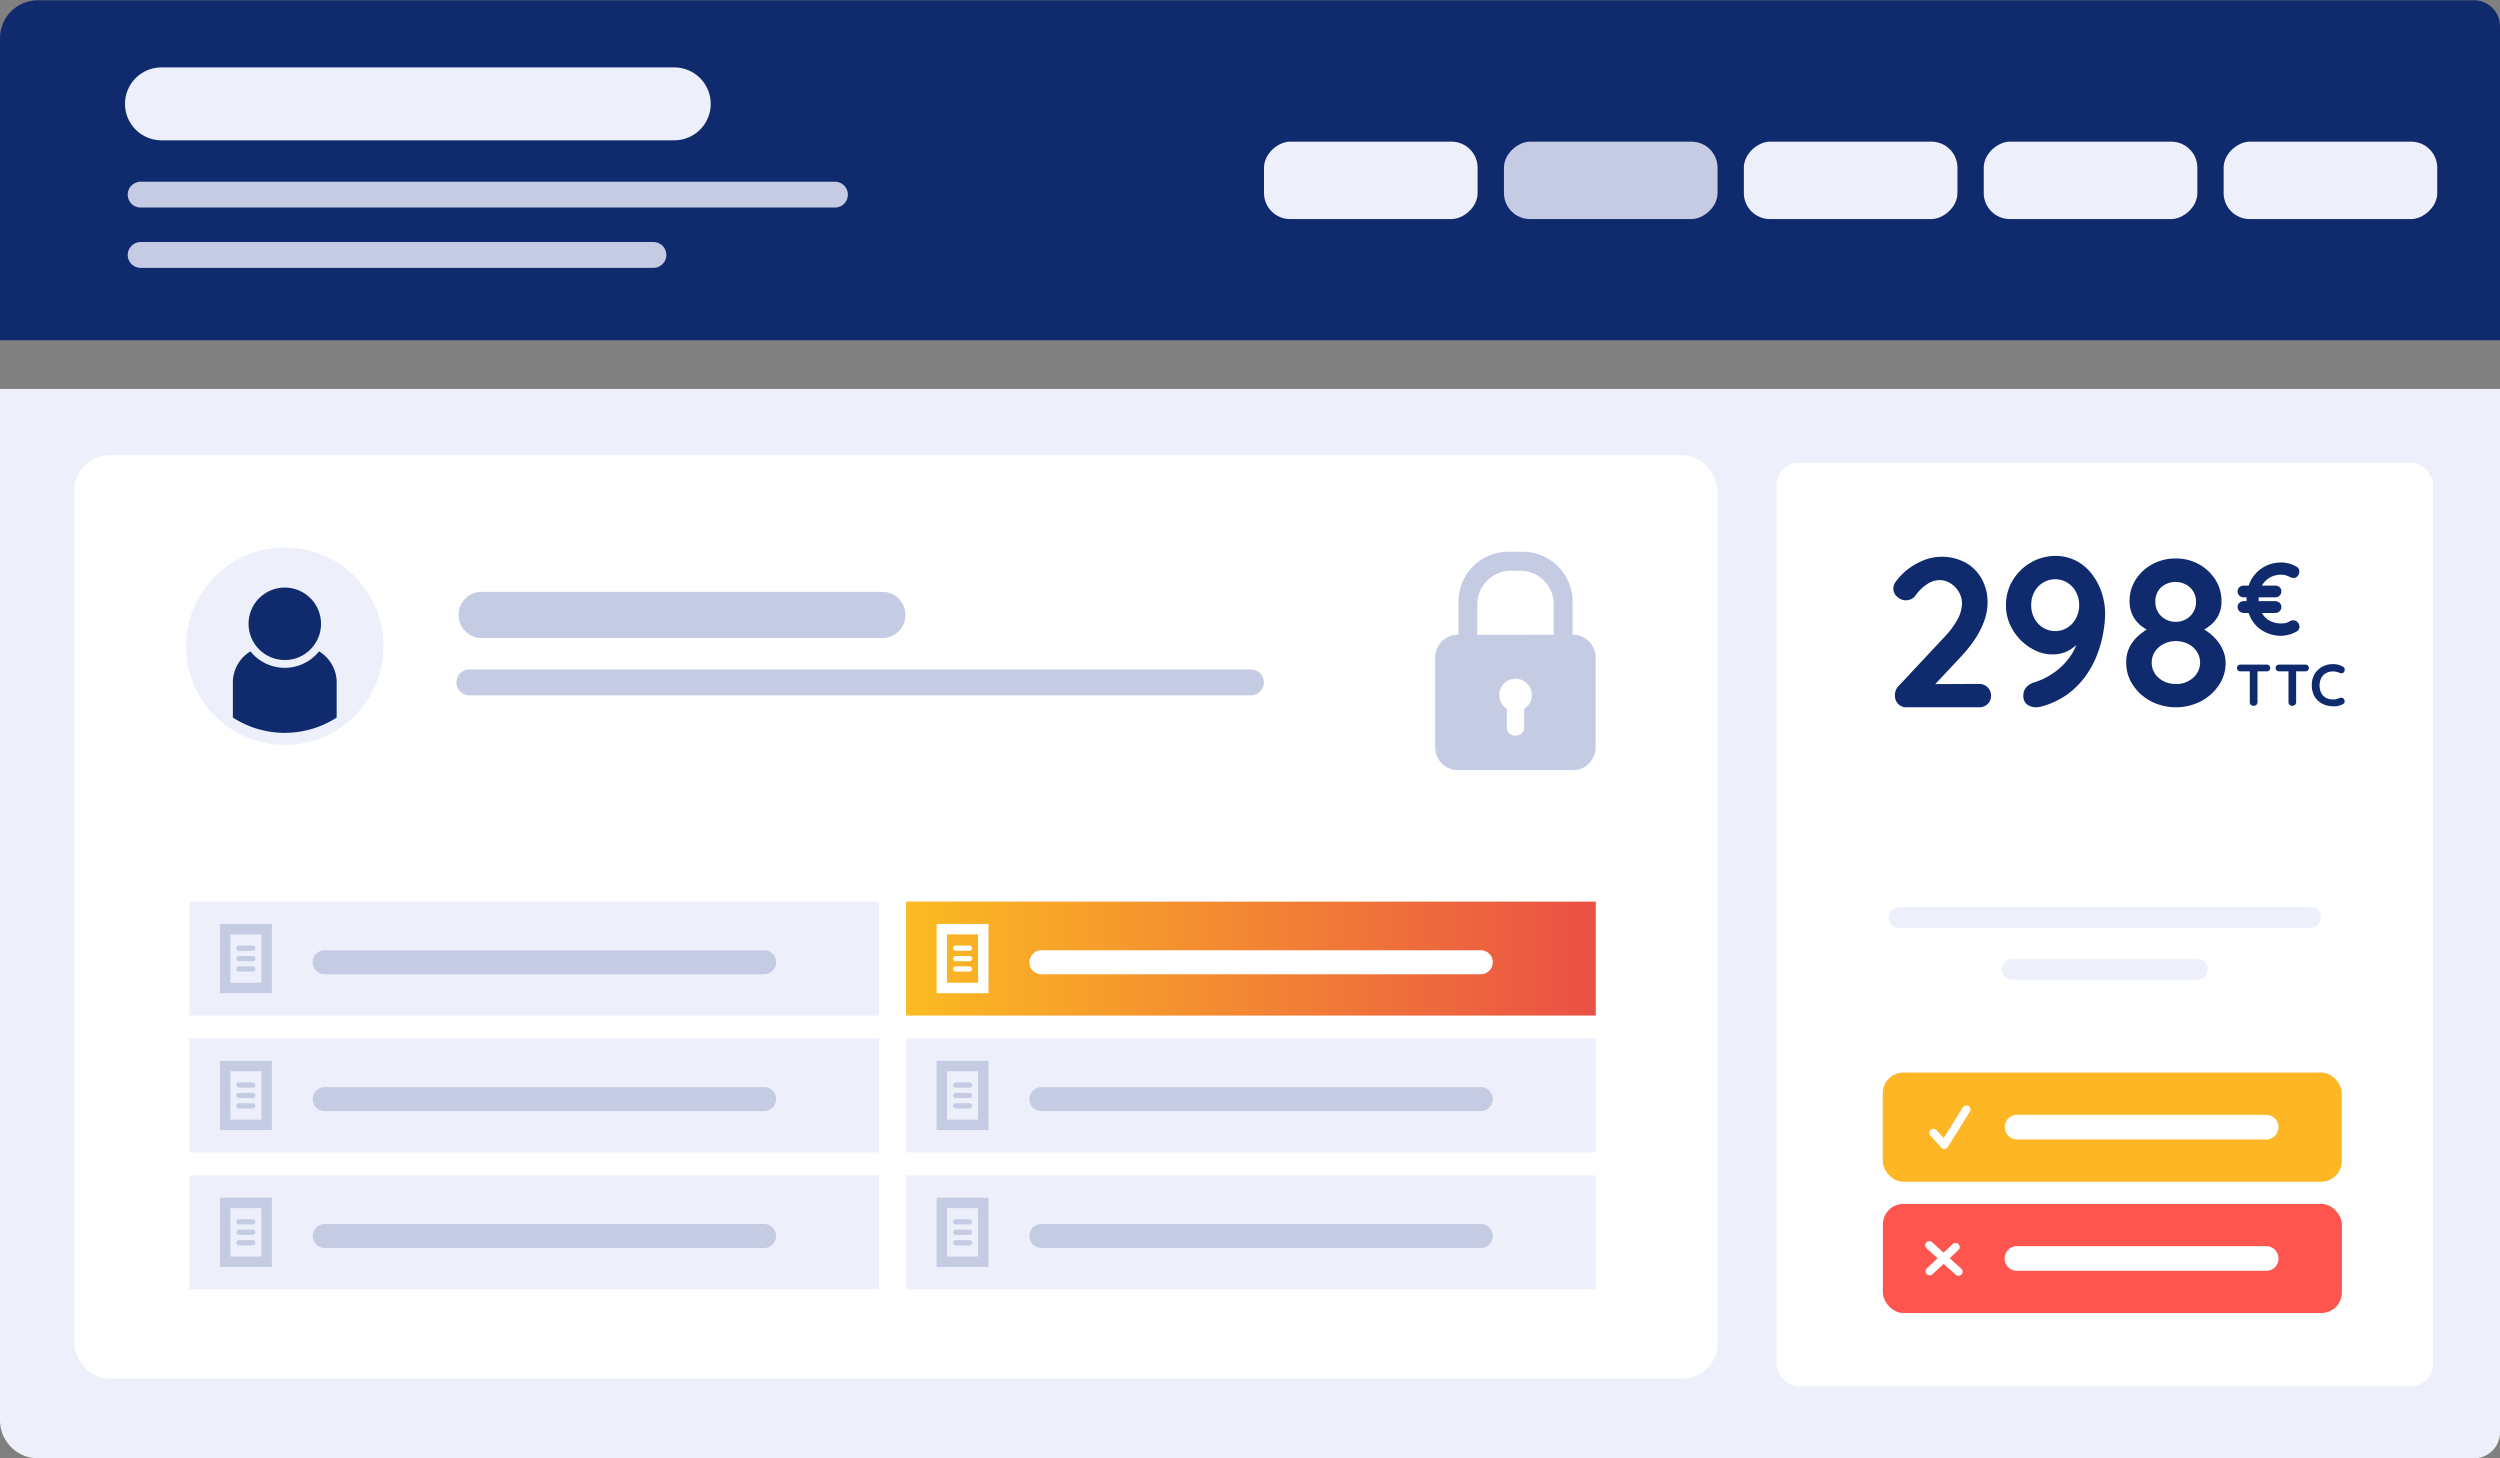 <svg xmlns="http://www.w3.org/2000/svg" xmlns:xlink="http://www.w3.org/1999/xlink" viewBox="0 0 480 280"><rect x="0" y="0" width="480" height="280" fill="#808080" stroke="none"/><defs><style>.cls-1{fill:#edf0fa;}.cls-2{fill:#fff;}.cls-3{fill:#ffb625;}.cls-4{fill:#ff554f;}.cls-11,.cls-12,.cls-13,.cls-14,.cls-15,.cls-17,.cls-18,.cls-19,.cls-5,.cls-6,.cls-8,.cls-9{fill:none;stroke-linecap:round;}.cls-17,.cls-18,.cls-19,.cls-5,.cls-6{stroke:#fff;}.cls-11,.cls-12,.cls-13,.cls-14,.cls-15,.cls-17,.cls-18,.cls-19,.cls-5,.cls-8,.cls-9{stroke-miterlimit:10;}.cls-5{stroke-width:4.74px;}.cls-6{stroke-linejoin:round;stroke-width:1.58px;}.cls-7{fill:#0f2b6e;}.cls-12,.cls-8{stroke:#edf0fa;}.cls-8{stroke-width:14px;}.cls-11,.cls-13,.cls-14,.cls-15,.cls-9{stroke:#c4cbe3;}.cls-9{stroke-width:4.96px;}.cls-10,.cls-20{fill:#c4cbe3;}.cls-11{stroke-width:8.86px;}.cls-12{stroke-width:4px;}.cls-13,.cls-17{stroke-width:4.61px;}.cls-14,.cls-18{stroke-width:2px;}.cls-16{fill:url(#Dégradé);}.cls-20{fill-rule:evenodd;}</style><linearGradient id="Dégradé" x1="173.96" y1="184.05" x2="306.39" y2="184.05" gradientUnits="userSpaceOnUse"><stop offset="0" stop-color="#fbbb21"/><stop offset="1" stop-color="#ea5045"/></linearGradient></defs><g id="Structures"><path class="cls-1" d="M144.64-62.68h198a0,0,0,0,1,0,0v480a0,0,0,0,1,0,0H142.32a5,5,0,0,1-5-5V-55.36A7.32,7.32,0,0,1,144.64-62.68Z" transform="translate(62.68 417.32) rotate(-90)"/><rect class="cls-2" x="14.29" y="87.39" width="315.48" height="177.33" rx="6.75" transform="translate(344.05 352.1) rotate(180)"/><rect class="cls-2" x="341.08" y="88.85" width="126.07" height="177.33" rx="4.27" transform="translate(808.24 355.02) rotate(180)"/></g><g id="Contenus"><rect class="cls-3" x="361.49" y="205.94" width="88.13" height="20.95" rx="3.95"/><rect class="cls-4" x="361.51" y="231.15" width="88.13" height="20.95" rx="3.95"/><line class="cls-5" x1="387.28" y1="216.41" x2="435.1" y2="216.41"/><line class="cls-5" x1="387.25" y1="241.63" x2="435.11" y2="241.63"/><polyline class="cls-6" points="371.22 217.52 373.31 219.81 377.54 213.02"/><line class="cls-6" x1="370.42" y1="239.08" x2="376.03" y2="244.17"/><line class="cls-6" x1="375.47" y1="239.43" x2="370.51" y2="244.08"/><path class="cls-7" d="M0,0H480a0,0,0,0,1,0,0V58a7.28,7.28,0,0,1-7.28,7.28H5a5,5,0,0,1-5-5V0A0,0,0,0,1,0,0Z" transform="translate(480 65.33) rotate(180)"/><line class="cls-8" x1="31" y1="19.94" x2="129.46" y2="19.94"/><line class="cls-9" x1="27" y1="37.37" x2="160.31" y2="37.37"/><line class="cls-9" x1="27" y1="48.95" x2="125.46" y2="48.95"/><line class="cls-9" x1="90.11" y1="131.02" x2="240.18" y2="131.02"/><rect class="cls-1" x="255.77" y="14.13" width="14.86" height="41.01" rx="5" transform="translate(297.83 -228.57) rotate(90)"/><rect class="cls-10" x="301.83" y="14.13" width="14.86" height="41.01" rx="5" transform="translate(343.9 -274.63) rotate(90)"/><rect class="cls-1" x="347.9" y="14.13" width="14.86" height="41.01" rx="5" transform="translate(389.96 -320.7) rotate(90)"/><rect class="cls-1" x="393.96" y="14.13" width="14.86" height="41.01" rx="5" transform="translate(436.02 -366.76) rotate(90)"/><rect class="cls-1" x="440.02" y="14.13" width="14.86" height="41.01" rx="5" transform="translate(482.08 -412.82) rotate(90)"/><line class="cls-11" x1="92.47" y1="118.07" x2="169.42" y2="118.07"/><circle class="cls-1" cx="54.68" cy="124.07" r="18.95"/><circle class="cls-7" cx="54.68" cy="119.77" r="6.96"/><path class="cls-7" d="M64.64,130.77a7,7,0,0,0-3.38-5.71,8.44,8.44,0,0,1-13.17,0,7,7,0,0,0-3.38,5.71v7a18.36,18.36,0,0,0,19.93,0Z"/><path class="cls-7" d="M380,131.31a2.24,2.24,0,0,1,2.28,2.29,2.1,2.1,0,0,1-.65,1.56,2.22,2.22,0,0,1-1.63.64H366.1a2.18,2.18,0,0,1-1.67-.66,2.37,2.37,0,0,1-.61-1.67,2.53,2.53,0,0,1,.74-1.79l8.88-9.49A15.85,15.85,0,0,0,375.8,119a6.53,6.53,0,0,0,.9-3.08,4.33,4.33,0,0,0-.61-2.28A4.77,4.77,0,0,0,374.5,112a3.91,3.91,0,0,0-2.12-.62,4.38,4.38,0,0,0-2.4.8,8,8,0,0,0-2.16,2.1,2.18,2.18,0,0,1-1,.81,2.89,2.89,0,0,1-.9.17,2.42,2.42,0,0,1-1.65-.68,2,2,0,0,1-.75-1.57,2.23,2.23,0,0,1,.47-1.34,11.07,11.07,0,0,1,1.16-1.35,12.14,12.14,0,0,1,3.58-2.48,9.32,9.32,0,0,1,3.92-.94,9.45,9.45,0,0,1,4.76,1.14,8,8,0,0,1,3.1,3.14,9.25,9.25,0,0,1,1.1,4.52,10.35,10.35,0,0,1-.63,3.49,16.08,16.08,0,0,1-1.73,3.44,25.36,25.36,0,0,1-2.53,3.22l-5.5,5.87-.45-.37Z"/><path class="cls-7" d="M394.59,106.74a8.39,8.39,0,0,1,4,.92,9,9,0,0,1,3,2.5,12,12,0,0,1,1.92,3.57,13,13,0,0,1,.67,4.14,21.53,21.53,0,0,1-.31,3.34,22,22,0,0,1-1.08,4.11,18.2,18.2,0,0,1-2.16,4.2,15.83,15.83,0,0,1-3.52,3.67,15.26,15.26,0,0,1-5.24,2.48,3.54,3.54,0,0,1-.94.13,3,3,0,0,1-1.69-.51,2,2,0,0,1-.75-1.78,2.23,2.23,0,0,1,.59-1.58,3.27,3.27,0,0,1,1.57-.94,13,13,0,0,0,3.64-1.8,12.57,12.57,0,0,0,3.08-3,10,10,0,0,0,1.75-4l1.1,0a16.76,16.76,0,0,1-1.36,1.46,7.93,7.93,0,0,1-2,1.41,6.5,6.5,0,0,1-2.87.59,7.55,7.55,0,0,1-3.16-.73,10.11,10.11,0,0,1-4.91-5,8.84,8.84,0,0,1-.77-3.69,9.05,9.05,0,0,1,1.28-4.78,9.61,9.61,0,0,1,3.44-3.41A9.29,9.29,0,0,1,394.59,106.74Zm0,4.48a4.37,4.37,0,0,0-2.32.65,4.61,4.61,0,0,0-1.67,1.78,5.16,5.16,0,0,0-.61,2.54,5.23,5.23,0,0,0,.61,2.53,4.51,4.51,0,0,0,1.67,1.79,4.44,4.44,0,0,0,4.66,0,4.53,4.53,0,0,0,1.65-1.79,5.24,5.24,0,0,0,.62-2.53,5.16,5.16,0,0,0-.62-2.54,4.64,4.64,0,0,0-1.65-1.78A4.34,4.34,0,0,0,394.59,111.22Z"/><path class="cls-7" d="M422.34,121.33l-.08-.94a9.19,9.19,0,0,1,2.69,1.8,7.94,7.94,0,0,1,1.75,2.4,6.26,6.26,0,0,1,.62,2.69,7.52,7.52,0,0,1-1.29,4.26,9.38,9.38,0,0,1-3.44,3.1,10.55,10.55,0,0,1-9.62,0,9.38,9.38,0,0,1-3.44-3.1,7.52,7.52,0,0,1-1.29-4.26A6.33,6.33,0,0,1,409,124a7.9,7.9,0,0,1,2-2.3,15.58,15.58,0,0,1,2.39-1.55l-.33,1.14a7.83,7.83,0,0,1-2-1.16,5.79,5.79,0,0,1-1.57-1.94,5.92,5.92,0,0,1-.61-2.77,7.54,7.54,0,0,1,1.18-4.14,8.51,8.51,0,0,1,3.2-2.95,9.18,9.18,0,0,1,4.46-1.1,9,9,0,0,1,4.46,1.1,8.7,8.7,0,0,1,3.16,2.95,7.54,7.54,0,0,1,1.18,4.14,5.76,5.76,0,0,1-.69,2.94,6,6,0,0,1-1.67,1.87A9.81,9.81,0,0,1,422.34,121.33Zm-4.56,10a4.79,4.79,0,0,0,3.3-1.2,3.86,3.86,0,0,0,.73-5,4.24,4.24,0,0,0-1.67-1.49,5.34,5.34,0,0,0-4.72,0,4.34,4.34,0,0,0-1.68,1.49,3.84,3.84,0,0,0-.61,2.12,3.75,3.75,0,0,0,1.35,2.91A4.76,4.76,0,0,0,417.78,131.31Zm-3.95-15.77a3.69,3.69,0,0,0,1.91,3.32,4.06,4.06,0,0,0,2,.51,4,4,0,0,0,2-.51,3.83,3.83,0,0,0,1.38-1.36,3.74,3.74,0,0,0,.51-2,3.61,3.61,0,0,0-1.12-2.71,4.2,4.2,0,0,0-5.62,0A3.61,3.61,0,0,0,413.83,115.54Z"/><path class="cls-7" d="M430.82,114.69a1.21,1.21,0,0,1-.85-.32,1.09,1.09,0,0,1-.35-.82,1.05,1.05,0,0,1,.35-.81,1.2,1.2,0,0,1,.85-.31h6a1.23,1.23,0,0,1,.86.31,1,1,0,0,1,.34.81,1.08,1.08,0,0,1-.34.82,1.24,1.24,0,0,1-.86.32Zm0,3a1.18,1.18,0,0,1-.85-.33,1.07,1.07,0,0,1-.35-.82,1,1,0,0,1,.35-.8,1.21,1.21,0,0,1,.85-.32h6a1.24,1.24,0,0,1,.86.32,1,1,0,0,1,.34.8,1.06,1.06,0,0,1-.34.82,1.2,1.2,0,0,1-.86.33Zm7.21,4.39a7,7,0,0,1-2.54-.46,6.36,6.36,0,0,1-2.14-1.33,6.25,6.25,0,0,1-1.47-2.22,8.14,8.14,0,0,1-.54-3.08,7.74,7.74,0,0,1,.49-2.8,6.48,6.48,0,0,1,3.52-3.67A6.74,6.74,0,0,1,438,108a5.74,5.74,0,0,1,2.86.77,1,1,0,0,1,.6.8,1.22,1.22,0,0,1-.29,1,.89.89,0,0,1-.66.39,1.44,1.44,0,0,1-.82-.16,3.54,3.54,0,0,0-.8-.33,3.35,3.35,0,0,0-.89-.12,4.33,4.33,0,0,0-2.26.59,4.07,4.07,0,0,0-1.53,1.63,5.13,5.13,0,0,0-.54,2.41,5.41,5.41,0,0,0,.58,2.65,3.78,3.78,0,0,0,1.56,1.56,4.71,4.71,0,0,0,2.19.51,4.31,4.31,0,0,0,.88-.09,2.65,2.65,0,0,0,.81-.36,1.42,1.42,0,0,1,.82-.14,1,1,0,0,1,.68.42,1.2,1.2,0,0,1,.29,1,1.08,1.08,0,0,1-.6.76,5.91,5.91,0,0,1-.93.42,6.37,6.37,0,0,1-1,.26A5.55,5.55,0,0,1,438,122.08Z"/><path class="cls-7" d="M430.19,128.9a.69.69,0,0,1-.49-.18.59.59,0,0,1-.2-.48.59.59,0,0,1,.2-.47.73.73,0,0,1,.49-.17h5a.69.69,0,0,1,.49.18.59.59,0,0,1,.2.48.59.59,0,0,1-.2.47.73.73,0,0,1-.49.17Zm2.5,6.62a.72.72,0,0,1-.52-.2.64.64,0,0,1-.21-.49v-6.56h1.48v6.56a.64.64,0,0,1-.21.49A.77.77,0,0,1,432.69,135.52Z"/><path class="cls-7" d="M437.61,128.9a.71.71,0,0,1-.49-.18.63.63,0,0,1-.2-.48.62.62,0,0,1,.2-.47.75.75,0,0,1,.49-.17h5a.71.71,0,0,1,.49.18.63.63,0,0,1,.2.48.62.62,0,0,1-.2.47.75.75,0,0,1-.49.17Zm2.5,6.62a.73.73,0,0,1-.52-.2.66.66,0,0,1-.2-.49v-6.56h1.47v6.56a.64.64,0,0,1-.21.49A.77.77,0,0,1,440.11,135.52Z"/><path class="cls-7" d="M449.84,128a.61.61,0,0,1,.34.47.73.73,0,0,1-.16.58.52.52,0,0,1-.38.22.79.79,0,0,1-.47-.09,2.73,2.73,0,0,0-.57-.19,2.59,2.59,0,0,0-.63-.07,2.86,2.86,0,0,0-1.09.19,2.28,2.28,0,0,0-.83.55,2.5,2.5,0,0,0-.51.85,3,3,0,0,0-.18,1.07,3.35,3.35,0,0,0,.2,1.2,2.4,2.4,0,0,0,.55.85,2.33,2.33,0,0,0,.83.5,3.09,3.09,0,0,0,1,.17,3.15,3.15,0,0,0,.61-.06,2.57,2.57,0,0,0,.59-.2.72.72,0,0,1,.47-.08.61.61,0,0,1,.39.23.7.7,0,0,1,.16.59.6.6,0,0,1-.34.43,4.6,4.6,0,0,1-.61.25,4.75,4.75,0,0,1-.63.14,3.39,3.39,0,0,1-.64,0,4.43,4.43,0,0,1-1.55-.26,3.9,3.9,0,0,1-1.3-.77,3.48,3.48,0,0,1-.9-1.27,4.44,4.44,0,0,1-.33-1.77,4.23,4.23,0,0,1,.3-1.61,3.83,3.83,0,0,1,.85-1.27,3.93,3.93,0,0,1,1.3-.84,4.34,4.34,0,0,1,1.63-.3,4,4,0,0,1,1,.12A3.85,3.85,0,0,1,449.84,128Z"/><rect class="cls-1" x="36.36" y="173.11" width="132.43" height="21.88"/><line class="cls-12" x1="364.63" y1="176.14" x2="443.6" y2="176.14"/><line class="cls-12" x1="386.35" y1="186.12" x2="421.89" y2="186.12"/><line class="cls-13" x1="62.34" y1="184.75" x2="146.71" y2="184.75"/><rect class="cls-14" x="43.23" y="178.4" width="7.96" height="11.29"/><line class="cls-15" x1="48.54" y1="182.05" x2="45.87" y2="182.05"/><line class="cls-15" x1="48.54" y1="184.05" x2="45.87" y2="184.05"/><line class="cls-15" x1="48.54" y1="186.05" x2="45.87" y2="186.05"/><rect class="cls-1" x="36.36" y="199.38" width="132.43" height="21.88"/><line class="cls-13" x1="62.34" y1="211.03" x2="146.71" y2="211.03"/><rect class="cls-14" x="43.23" y="204.68" width="7.96" height="11.29"/><line class="cls-15" x1="48.54" y1="208.33" x2="45.87" y2="208.33"/><line class="cls-15" x1="48.54" y1="210.33" x2="45.87" y2="210.33"/><line class="cls-15" x1="48.54" y1="212.33" x2="45.87" y2="212.33"/><rect class="cls-1" x="36.36" y="225.66" width="132.43" height="21.88"/><line class="cls-13" x1="62.34" y1="237.31" x2="146.71" y2="237.31"/><rect class="cls-14" x="43.23" y="230.96" width="7.96" height="11.29"/><line class="cls-15" x1="48.54" y1="234.6" x2="45.87" y2="234.6"/><line class="cls-15" x1="48.54" y1="236.6" x2="45.87" y2="236.6"/><line class="cls-15" x1="48.54" y1="238.61" x2="45.87" y2="238.61"/><rect class="cls-16" x="173.96" y="173.11" width="132.43" height="21.88"/><line class="cls-17" x1="199.95" y1="184.75" x2="284.31" y2="184.75"/><rect class="cls-18" x="180.83" y="178.4" width="7.96" height="11.29"/><line class="cls-19" x1="186.15" y1="182.05" x2="183.48" y2="182.05"/><line class="cls-19" x1="186.15" y1="184.05" x2="183.48" y2="184.05"/><line class="cls-19" x1="186.15" y1="186.05" x2="183.48" y2="186.05"/><rect class="cls-1" x="173.96" y="199.38" width="132.43" height="21.88"/><line class="cls-13" x1="199.95" y1="211.03" x2="284.31" y2="211.03"/><rect class="cls-14" x="180.83" y="204.68" width="7.96" height="11.29"/><line class="cls-15" x1="186.15" y1="208.33" x2="183.48" y2="208.33"/><line class="cls-15" x1="186.15" y1="210.33" x2="183.48" y2="210.33"/><line class="cls-15" x1="186.15" y1="212.33" x2="183.48" y2="212.33"/><rect class="cls-1" x="173.96" y="225.66" width="132.43" height="21.88"/><line class="cls-13" x1="199.95" y1="237.31" x2="284.31" y2="237.31"/><rect class="cls-14" x="180.83" y="230.96" width="7.96" height="11.29"/><line class="cls-15" x1="186.15" y1="234.6" x2="183.48" y2="234.6"/><line class="cls-15" x1="186.15" y1="236.6" x2="183.48" y2="236.6"/><line class="cls-15" x1="186.15" y1="238.61" x2="183.48" y2="238.61"/><path class="cls-20" d="M275.56,143.51V126.24a4.36,4.36,0,0,1,4.36-4.36h.1v-6.35a9.6,9.6,0,0,1,9.6-9.6h2.72a9.6,9.6,0,0,1,9.6,9.6v6.35H302a4.36,4.36,0,0,1,4.36,4.36v17.27a4.36,4.36,0,0,1-4.36,4.36H279.92A4.36,4.36,0,0,1,275.56,143.51Zm17.08-3.81v-3.61a2.82,2.82,0,0,0,.55-.43,3.13,3.13,0,1,0-4.42,0,3.09,3.09,0,0,0,.54.43v3.61a1.52,1.52,0,0,0,1.52,1.52h.29A1.52,1.52,0,0,0,292.64,139.7Zm5.67-17.82V116a6.42,6.42,0,0,0-6.42-6.42h-1.82a6.42,6.42,0,0,0-6.42,6.42v5.9Z"/></g></svg>